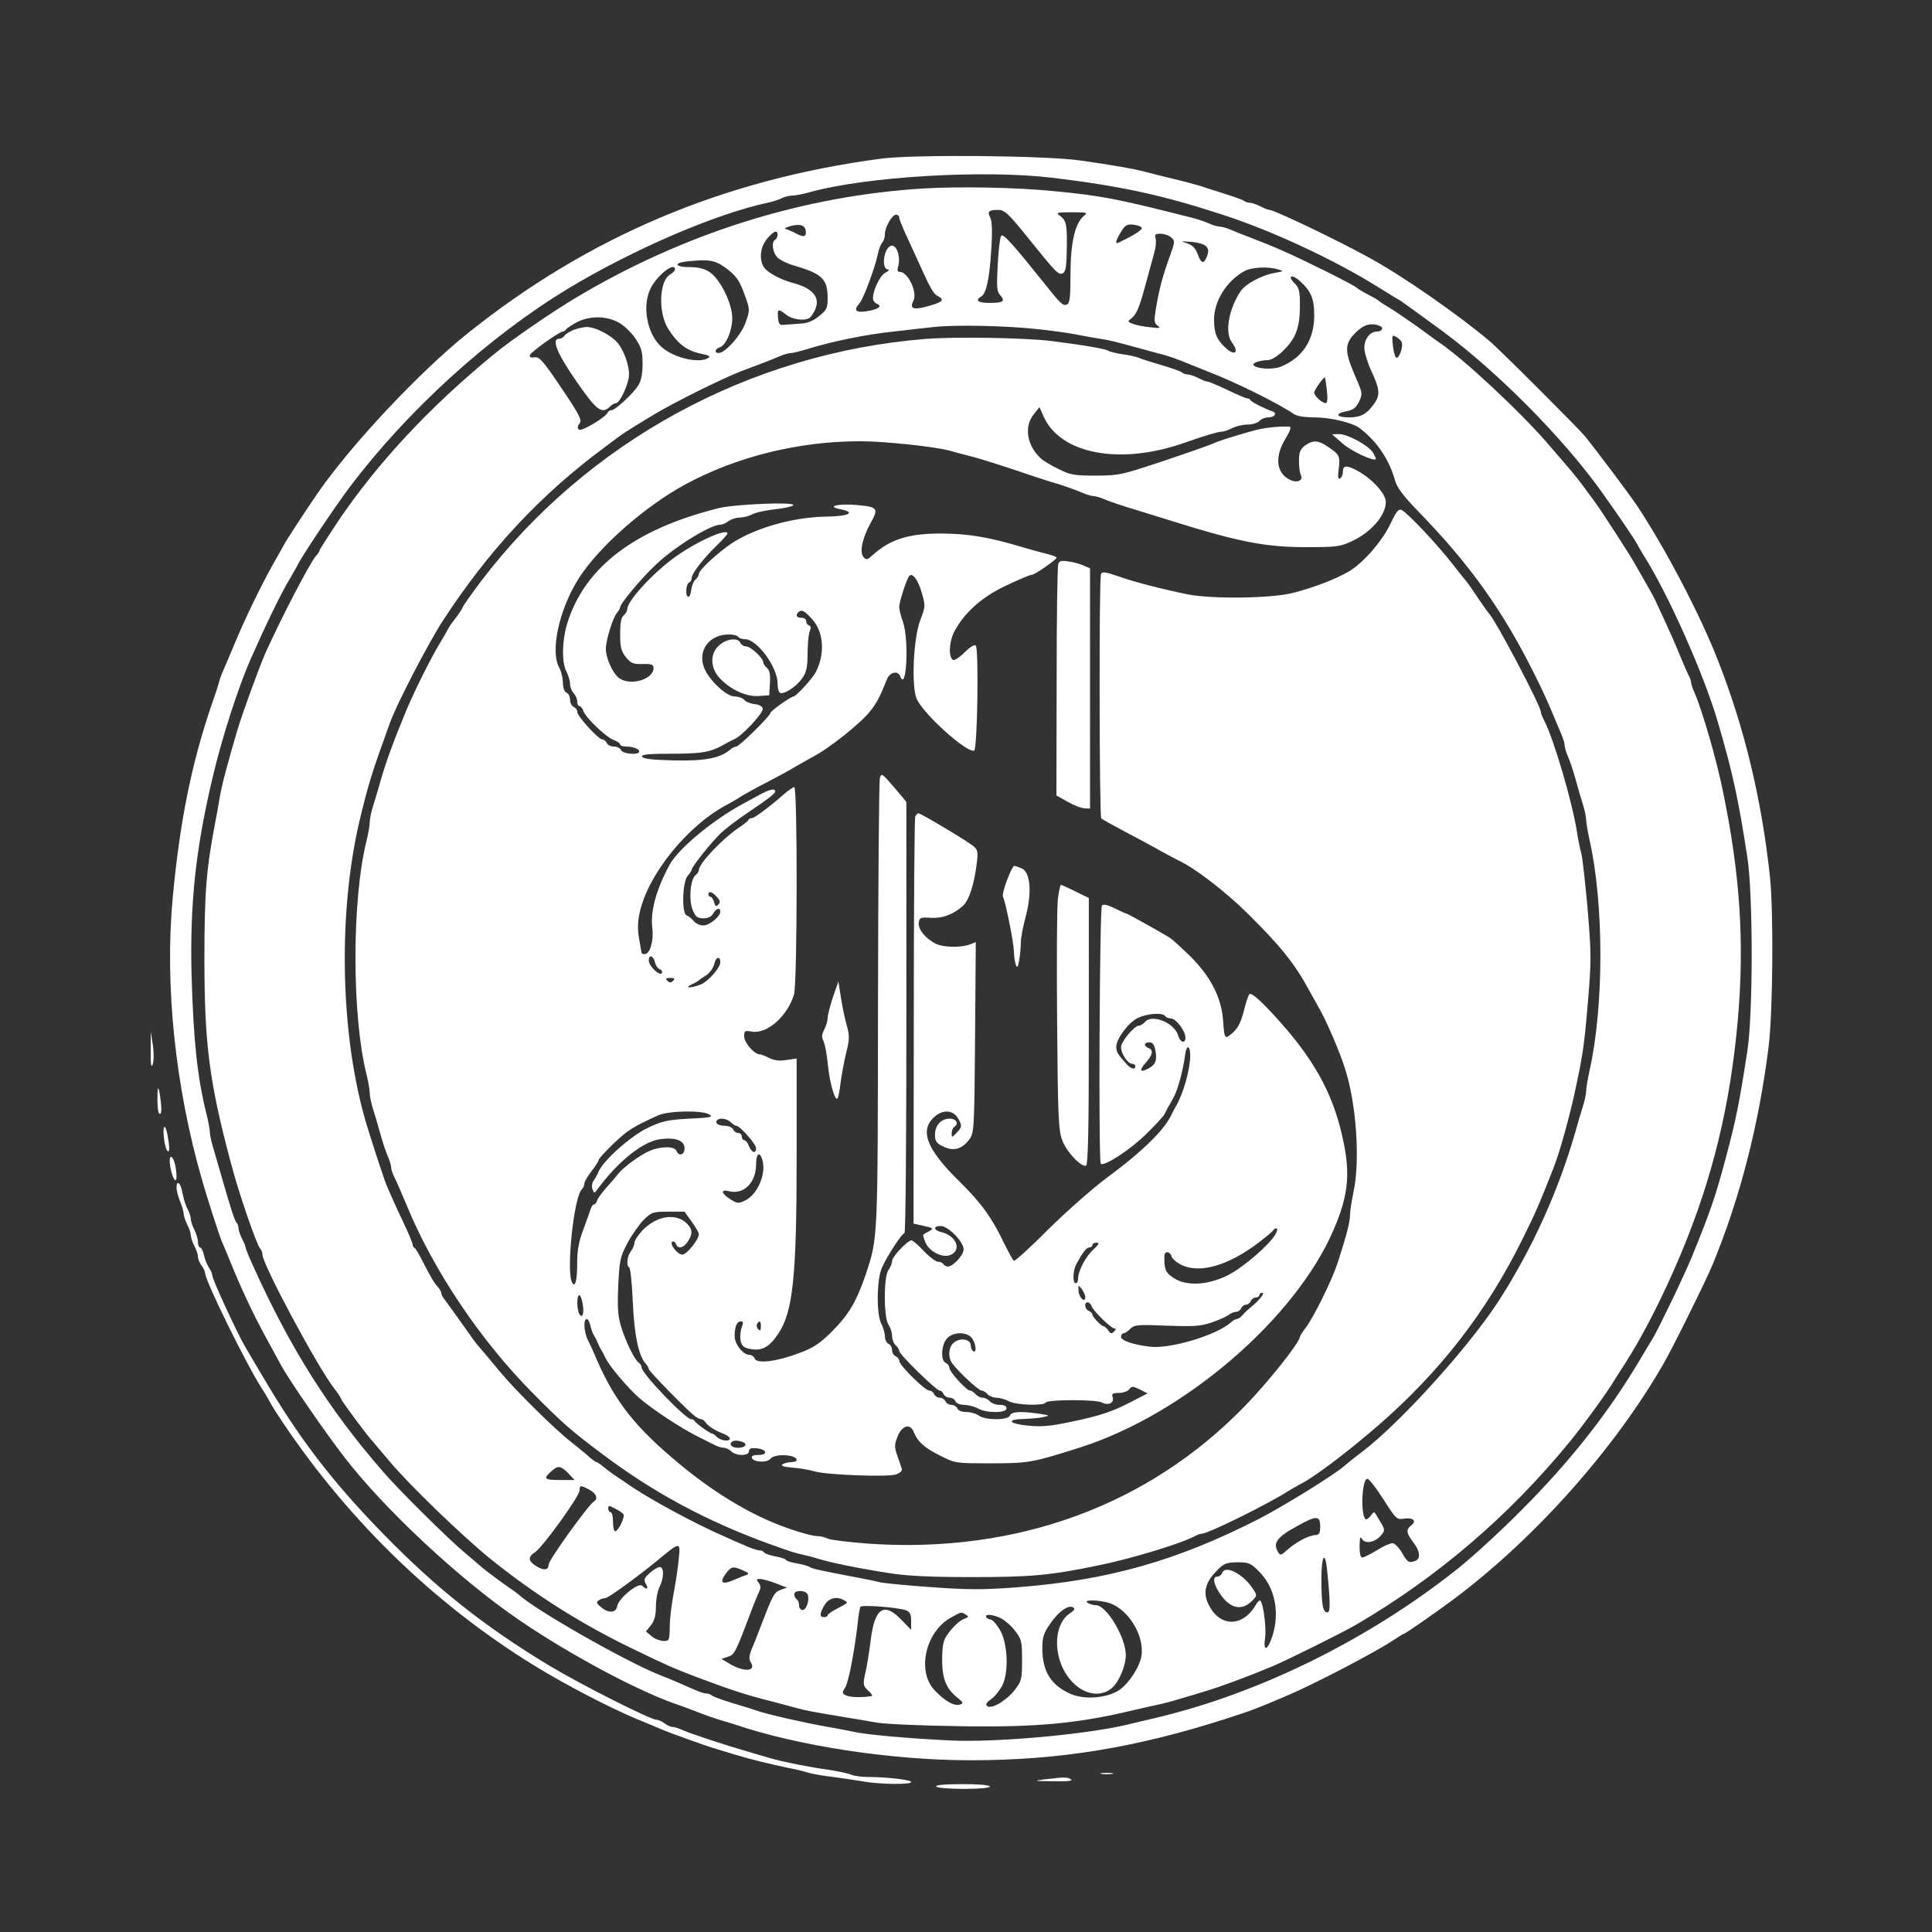 <?xml version="1.0" standalone="no"?>
<!DOCTYPE svg PUBLIC "-//W3C//DTD SVG 20010904//EN"
 "http://www.w3.org/TR/2001/REC-SVG-20010904/DTD/svg10.dtd">
<svg version="1.0" xmlns="http://www.w3.org/2000/svg"
 width="810pt" height="810pt" viewBox="0 0 810 810"
 preserveAspectRatio="xMidYMid meet">
<rect x="0" y="0" width="810" height="810" fill="#333333" stroke="none"/>
<g transform="translate(0,810) scale(0.1,-0.1)"
fill="#ffffff" stroke="none">
<path d="M3695 7435 c-664 -88 -1228 -327 -1735 -733 -201 -161 -486 -465
-625 -665 -59 -86 -133 -199 -145 -222 -6 -11 -26 -47 -45 -80 -53 -95 -119
-231 -164 -340 -23 -55 -46 -109 -51 -120 -4 -11 -11 -29 -13 -40 -3 -11 -16
-51 -30 -90 -84 -247 -133 -488 -163 -810 -34 -365 11 -796 124 -1185 22 -78
72 -231 82 -255 5 -11 28 -65 50 -120 44 -106 95 -211 150 -310 18 -33 40 -73
49 -90 32 -59 182 -277 263 -382 166 -217 486 -516 733 -684 219 -150 513
-306 675 -359 14 -5 50 -18 80 -30 30 -12 69 -25 85 -30 17 -5 44 -13 60 -18
269 -92 662 -152 995 -152 370 0 690 52 1070 174 112 36 122 40 263 100 112
48 359 177 435 227 24 16 45 29 47 29 7 0 137 91 220 153 336 254 663 622 868
977 37 63 181 354 208 420 116 283 193 585 234 912 18 147 21 556 6 708 -34
321 -105 621 -216 905 -74 192 -223 477 -345 660 -30 44 -158 215 -214 285
-27 33 -362 368 -401 400 -133 112 -363 272 -500 347 -129 72 -403 203 -423
203 -5 0 -23 7 -38 15 -16 8 -36 15 -44 15 -9 0 -20 4 -25 8 -6 5 -44 18 -85
31 -41 13 -86 27 -100 32 -14 4 -63 18 -110 29 -47 11 -101 25 -120 30 -44 12
-136 28 -270 47 -144 21 -696 26 -835 8z m715 -80 c290 -35 464 -73 715 -155
205 -66 469 -189 650 -302 44 -27 89 -55 100 -61 10 -7 89 -64 175 -127 229
-170 498 -441 659 -664 67 -93 146 -209 154 -226 4 -8 16 -28 26 -45 102 -159
256 -504 314 -705 61 -209 85 -318 123 -565 24 -157 24 -653 0 -810 -34 -221
-47 -287 -92 -455 -41 -155 -66 -226 -139 -405 -33 -81 -142 -307 -165 -345
-5 -8 -31 -51 -57 -95 -131 -220 -294 -427 -498 -630 -82 -83 -199 -190 -260
-239 -368 -294 -826 -522 -1260 -626 -49 -12 -108 -25 -130 -31 -180 -42 -553
-75 -741 -66 -181 9 -348 24 -403 36 -25 5 -73 15 -106 20 -101 18 -261 54
-305 70 -14 5 -59 19 -100 31 -41 13 -79 26 -84 31 -6 5 -16 9 -24 9 -13 0
-32 7 -117 45 -16 7 -54 23 -83 34 -149 61 -519 272 -588 336 -6 5 -22 17 -34
25 -30 20 -114 83 -120 89 -3 3 -34 30 -70 60 -70 58 -280 266 -345 342 -226
260 -387 514 -544 862 -17 37 -31 71 -31 76 0 5 -7 22 -15 37 -8 16 -15 36
-15 44 0 9 -4 20 -9 25 -8 10 -22 53 -60 185 -12 41 -28 97 -36 124 -8 26 -15
57 -15 67 0 11 -6 45 -14 77 -39 156 -55 308 -63 588 -7 296 17 525 89 827 38
162 106 373 158 492 65 147 130 282 169 345 11 19 24 42 28 50 13 30 158 247
217 325 243 323 586 635 921 837 271 163 614 311 833 358 23 5 51 14 61 20 11
5 30 10 42 10 12 0 45 6 73 14 235 66 731 95 1016 61z"/>
<path d="M3875 7310 c-505 -30 -1009 -188 -1460 -458 -98 -58 -277 -181 -344
-237 -271 -222 -488 -456 -652 -698 -43 -65 -79 -121 -79 -124 0 -4 -6 -14
-14 -22 -27 -31 -144 -256 -212 -406 -26 -59 -93 -242 -117 -320 -43 -145 -69
-243 -77 -295 -4 -25 -12 -70 -18 -100 -37 -194 -45 -290 -45 -570 0 -359 21
-518 110 -852 31 -121 109 -348 124 -363 5 -5 9 -16 9 -24 0 -41 231 -472 301
-562 16 -20 29 -40 29 -44 0 -6 113 -159 135 -181 5 -6 35 -41 65 -77 81 -98
310 -319 429 -415 186 -149 376 -269 586 -371 163 -79 172 -82 275 -122 147
-55 204 -74 315 -102 33 -9 80 -21 105 -28 44 -12 62 -15 205 -39 39 -6 97
-16 130 -22 33 -6 188 -13 344 -15 323 -6 504 11 741 69 25 6 63 14 85 19 22
4 72 17 110 29 39 11 84 25 100 30 67 20 177 61 280 104 64 27 293 141 350
174 342 200 639 454 896 767 58 71 156 206 184 253 6 9 26 42 46 72 78 121
163 288 237 465 132 316 206 620 238 980 28 322 10 607 -62 955 -27 135 -87
341 -120 417 -8 17 -14 36 -14 42 0 6 -4 19 -10 29 -5 9 -21 46 -36 82 -14 36
-42 99 -61 140 -19 41 -39 84 -44 95 -5 11 -25 47 -44 80 -19 33 -38 67 -43
75 -11 22 -142 225 -165 255 -4 5 -24 33 -44 60 -41 55 -47 61 -158 190 -114
131 -343 345 -445 415 -12 8 -56 40 -98 71 -43 30 -95 66 -117 79 -22 13 -42
26 -45 29 -3 4 -23 15 -44 26 -22 11 -44 25 -50 30 -6 6 -67 38 -136 72 -135
67 -203 97 -310 138 -25 9 -60 23 -78 31 -18 8 -40 14 -48 14 -9 0 -30 6 -47
14 -18 8 -52 19 -77 25 -307 78 -374 91 -575 110 -148 15 -391 20 -540 11z
m430 -201 c124 -154 132 -162 150 -155 11 4 16 23 17 78 3 120 0 141 -24 160
-23 17 -21 18 46 18 66 0 68 -1 48 -17 -36 -32 -54 -114 -54 -245 0 -99 -3
-120 -16 -125 -15 -6 -24 1 -92 87 -128 160 -173 211 -182 202 -5 -5 -12 -59
-15 -121 -5 -95 -4 -114 11 -129 22 -25 12 -32 -46 -32 -47 0 -62 11 -34 27
21 12 35 77 42 199 5 73 3 117 -4 131 -14 26 -7 33 32 33 27 0 42 -13 121
-111z m-535 79 c0 -6 12 -36 26 -67 14 -31 34 -74 44 -96 58 -129 72 -156 90
-165 32 -17 24 -26 -37 -43 -62 -18 -81 -12 -64 21 19 35 -22 122 -56 122 -10
0 -12 6 -8 21 12 36 -3 89 -25 89 -33 0 -49 -99 -16 -100 6 -1 0 -7 -13 -14
-22 -12 -51 -72 -51 -107 0 -9 8 -20 17 -23 24 -10 5 -23 -44 -31 -46 -7 -56
4 -29 34 16 18 64 147 76 204 4 21 13 44 19 50 6 6 11 22 11 35 0 30 30 82 47
82 7 0 13 -5 13 -12z m-392 -55 c4 -25 -8 -29 -36 -14 -9 5 -26 13 -37 17 -19
6 -18 7 5 15 41 12 65 6 68 -18z m1409 12 c3 -9 -34 -32 -99 -63 -14 -6 -9 12
12 46 17 28 25 33 52 30 17 -2 33 -8 35 -13z m-1527 -29 c0 -8 -4 -18 -10 -21
-17 -10 -11 -54 10 -75 10 -10 44 -27 75 -35 111 -33 134 -55 135 -131 0 -46
-3 -53 -37 -80 -26 -21 -49 -30 -82 -31 -25 -2 -55 -4 -66 -5 -16 -2 -21 4
-23 30 -4 37 1 39 35 12 25 -20 79 -27 98 -12 6 4 16 20 23 35 22 51 -11 90
-98 112 -44 12 -94 38 -112 58 -27 30 -23 89 8 126 28 33 44 39 44 17z m1651
-12 c16 -14 15 -19 -6 -77 -28 -77 -44 -134 -58 -216 -9 -56 -9 -65 6 -76 15
-11 10 -12 -30 -7 -27 2 -59 9 -73 14 -22 8 -23 11 -9 21 24 18 36 47 63 148
14 52 30 111 36 132 6 21 8 47 5 57 -5 17 -2 20 21 20 15 0 35 -7 45 -16z
m145 -36 c11 -11 12 -21 5 -41 -14 -36 -24 -34 -40 8 -9 25 -21 37 -44 45 -29
9 -28 9 17 6 26 -2 55 -10 62 -18z m-2018 -88 c49 -35 64 -57 88 -127 18 -51
18 -55 0 -105 -18 -52 -85 -128 -113 -128 -20 0 -15 18 5 24 26 9 52 69 52
123 0 60 -49 160 -93 191 -24 16 -48 22 -85 22 -57 0 -71 16 -19 23 94 11 123
7 165 -23z m-208 -10 c0 -5 -9 -14 -19 -20 -47 -25 -53 -157 -10 -228 41 -65
80 -94 143 -106 29 -6 36 -10 25 -17 -35 -22 -128 -4 -184 37 -66 47 -95 166
-61 247 23 56 106 124 106 87z m2530 0 c23 -6 22 -8 -15 -14 -54 -9 -122 -46
-143 -76 -51 -76 -68 -175 -37 -216 32 -42 12 -59 -28 -21 -36 33 -47 61 -47
117 0 77 51 160 125 202 31 18 100 22 145 8z m92 -50 c45 -42 58 -73 58 -142
0 -103 -48 -177 -139 -215 -34 -14 -105 -10 -116 7 -5 8 28 20 59 20 31 0 95
59 116 107 14 32 20 67 20 120 0 65 -3 77 -25 98 -30 31 -5 35 27 5z m-2857
-173 c22 -12 53 -42 69 -66 25 -38 30 -54 30 -107 0 -42 -6 -71 -18 -90 -23
-36 -97 -104 -113 -104 -6 0 -13 -4 -15 -9 -7 -20 -111 -82 -121 -72 -7 7 -6
15 3 26 11 13 0 35 -76 148 -77 114 -92 132 -113 129 -16 -3 -22 1 -19 10 5
13 123 98 138 98 4 0 10 3 12 8 2 4 21 17 43 29 54 30 127 30 180 0z m1756
-27 c57 -6 129 -16 159 -22 30 -6 75 -14 100 -18 43 -6 68 -13 185 -45 28 -8
59 -16 70 -19 24 -5 79 -24 120 -42 17 -7 50 -20 75 -30 120 -46 297 -134 365
-180 12 -9 47 -14 88 -14 65 0 156 -22 186 -44 74 -56 125 -132 150 -221 8
-29 35 -65 98 -130 217 -223 355 -417 488 -685 36 -72 49 -102 79 -172 7 -18
21 -50 30 -71 9 -21 16 -44 16 -52 0 -8 6 -29 14 -47 8 -18 22 -60 31 -93 9
-33 23 -81 31 -106 8 -26 14 -55 14 -65 0 -11 6 -48 14 -84 61 -270 61 -700 0
-970 -8 -36 -14 -74 -14 -85 0 -11 -6 -40 -14 -65 -8 -25 -22 -72 -31 -105
-72 -250 -180 -488 -319 -705 -124 -193 -412 -512 -573 -635 -36 -27 -70 -55
-77 -61 -35 -33 -258 -171 -356 -221 -346 -177 -635 -259 -1019 -288 -145 -11
-204 -10 -360 1 -102 7 -197 17 -211 20 -14 4 -56 13 -95 20 -153 29 -190 37
-200 44 -5 4 -29 11 -52 15 -24 4 -45 10 -48 15 -3 5 -23 11 -45 15 -22 4 -42
11 -46 16 -3 5 -12 9 -20 9 -8 0 -36 9 -62 21 -26 11 -63 27 -82 36 -129 56
-323 161 -411 223 -20 14 -47 32 -59 40 -12 8 -31 23 -42 32 -12 10 -24 18
-27 18 -3 0 -17 10 -31 22 -14 13 -48 41 -75 62 -74 58 -238 221 -303 300 -31
38 -66 79 -77 92 -11 12 -27 32 -35 44 -37 53 -111 156 -120 167 -5 7 -10 17
-10 22 0 5 -6 16 -12 23 -17 18 -31 41 -65 108 -15 30 -31 57 -35 58 -5 2 -8
9 -8 14 0 6 -16 45 -36 87 -20 42 -42 90 -49 106 -7 17 -18 41 -24 55 -13 32
-74 218 -94 290 -102 369 -109 868 -17 1250 36 148 49 190 125 400 29 80 160
332 220 425 193 297 410 530 680 730 88 66 83 62 205 136 86 52 290 153 368
183 23 9 61 23 85 32 23 9 57 22 75 30 18 8 40 14 48 14 9 0 37 7 63 15 111
34 249 63 376 76 50 6 122 14 160 18 88 10 300 6 436 -9z m1433 14 c19 -7 11
-24 -11 -24 -29 0 -53 -31 -53 -68 0 -19 14 -64 30 -99 34 -72 37 -99 13 -133
-32 -46 -56 -59 -105 -60 -56 0 -64 16 -12 26 27 5 39 14 52 40 15 33 15 36
-16 106 -46 108 -46 136 2 184 33 33 64 42 100 28z m93 -69 c6 -18 -9 -65 -22
-65 -5 0 -12 22 -15 49 -5 45 -4 48 13 39 10 -5 21 -16 24 -23z m-314 -202 c4
-36 2 -53 -5 -53 -15 0 -48 30 -48 44 0 11 41 69 45 63 1 -1 5 -26 8 -54z
m-3180 -4540 l26 -28 -64 0 c-66 0 -70 6 -26 43 22 18 34 15 64 -15z m3417
-109 c53 -83 56 -86 87 -81 37 6 54 -10 30 -28 -23 -17 -21 -33 8 -71 29 -37
32 -69 9 -78 -27 -10 -33 -7 -56 34 -13 22 -31 40 -40 40 -10 0 -40 -13 -66
-30 -27 -16 -54 -30 -61 -30 -7 0 -11 18 -11 48 1 37 3 43 11 29 13 -22 56
-13 80 17 16 20 16 23 -4 56 -11 19 -22 37 -24 39 -2 3 -10 -4 -17 -15 -8 -10
-17 -16 -21 -13 -22 22 -15 169 8 169 7 0 37 -39 67 -86z m-3330 41 c30 -16
39 -38 20 -50 -24 -15 -190 -246 -190 -265 0 -24 -22 -26 -55 -4 -31 20 -32
37 -1 57 32 21 186 235 186 258 0 23 3 23 40 4z m144 -104 c7 -11 -22 -71 -35
-71 -5 0 -9 18 -9 40 0 22 -4 40 -10 40 -5 0 -10 7 -10 15 0 14 3 14 29 0 17
-8 32 -19 35 -24z m2921 -51 c0 -28 -4 -35 -20 -36 -27 0 -84 -31 -118 -62
-24 -22 -29 -24 -37 -12 -25 40 -9 64 77 111 82 46 98 46 98 -1z m-2690 -142
c-3 -35 -13 -98 -21 -140 -8 -42 -16 -104 -16 -138 -1 -58 -2 -60 -27 -60 -14
1 -37 9 -49 20 l-24 20 21 26 c15 19 21 41 21 79 0 29 7 66 15 81 19 38 20 84
1 84 -8 0 -27 -11 -43 -26 -23 -21 -25 -28 -15 -45 13 -21 3 -26 -16 -7 -15
15 -99 -53 -104 -85 -4 -29 -36 -32 -67 -6 -21 17 -22 22 -10 30 7 5 20 9 27
9 12 0 133 88 215 155 101 84 101 84 92 3z m2719 -40 c14 -138 14 -178 1 -178
-19 0 -25 34 -25 138 0 99 15 125 24 40z m-285 -7 c66 -66 88 -171 55 -272
-20 -61 -39 -65 -30 -6 6 39 -7 144 -20 156 -3 3 -10 -3 -17 -14 -55 -99 -154
-99 -201 0 -23 48 -13 90 33 137 32 34 41 37 89 38 47 0 55 -3 91 -39z m-2164
5 c27 -12 28 -14 10 -21 -11 -3 -35 -13 -53 -21 -45 -19 -56 -9 -30 27 24 32
30 34 73 15z m137 -54 l47 -18 -27 -10 c-27 -10 -32 -20 -89 -169 -8 -22 -22
-57 -31 -78 -12 -30 -13 -43 -4 -57 23 -37 -27 -41 -85 -8 l-38 23 27 9 c29
10 31 15 105 211 9 22 20 50 26 62 7 16 7 26 -3 38 -10 13 -9 15 6 15 11 0 40
-8 66 -18z m134 -47 c9 -23 -5 -65 -21 -65 -8 0 -15 9 -15 19 0 11 -4 23 -10
26 -5 3 -10 13 -10 21 0 19 49 18 56 -1z m154 -25 c17 -10 17 -9 -32 -35 -21
-11 -38 -23 -38 -27 0 -5 -7 -8 -15 -8 -20 0 -19 15 2 51 18 30 53 38 83 19z
m1111 -11 c87 -29 156 -153 131 -237 -16 -53 -64 -117 -102 -135 -55 -28 -138
-32 -191 -9 -82 36 -119 94 -119 191 0 46 5 63 32 102 35 52 77 82 97 70 9 -6
6 -12 -12 -24 -77 -50 -73 -203 8 -288 52 -56 124 -66 169 -24 29 27 56 92 56
136 0 74 -81 209 -125 209 -11 0 -27 5 -35 10 -22 14 48 13 91 -1z m-853 -30
c17 -7 22 -16 22 -45 l0 -37 -40 41 c-74 78 -114 51 -130 -89 -6 -46 -15 -102
-20 -124 -13 -56 -13 -62 12 -85 12 -11 18 -21 12 -21 -41 -7 -92 -5 -107 3
-17 8 -17 12 -4 32 14 21 39 148 53 271 3 33 9 64 11 68 6 10 157 -2 191 -14z
m252 -19 c12 -7 11 -10 -5 -16 -23 -8 -52 -36 -77 -73 -13 -19 -18 -46 -18
-100 0 -80 17 -122 67 -161 21 -17 23 -21 9 -26 -24 -9 -64 13 -108 60 -75 79
-38 244 67 303 46 26 45 26 65 13z m147 -15 c17 -9 44 -32 59 -53 27 -34 29
-44 29 -122 0 -82 -2 -88 -32 -127 -37 -46 -99 -81 -115 -65 -7 7 -1 16 17 28
14 9 35 35 47 57 29 58 23 185 -13 239 -13 21 -29 38 -36 38 -6 0 -15 5 -18
10 -9 15 28 12 62 -5z"/>
<path d="M2405 6717 c-16 -7 -34 -17 -38 -24 -4 -7 -15 -13 -22 -13 -34 0 -12
-58 69 -175 85 -124 109 -143 142 -111 8 9 21 16 27 16 13 0 43 58 52 101 9
36 -12 107 -42 147 -26 35 -99 73 -136 71 -12 -1 -35 -6 -52 -12z"/>
<path d="M3880 6679 c-738 -59 -1420 -432 -1865 -1018 -41 -55 -75 -103 -75
-107 0 -3 -13 -23 -28 -43 -16 -20 -32 -43 -35 -51 -4 -8 -17 -31 -29 -50 -41
-67 -107 -200 -144 -287 -60 -145 -85 -216 -109 -298 -9 -33 -23 -80 -31 -105
-8 -25 -14 -55 -14 -68 0 -12 -6 -48 -14 -80 -61 -246 -61 -728 0 -974 8 -32
14 -68 14 -80 0 -13 6 -43 14 -68 8 -25 22 -72 31 -105 9 -33 23 -75 31 -93 8
-18 14 -39 14 -47 0 -7 6 -26 14 -42 8 -15 31 -68 51 -116 112 -273 309 -566
528 -787 127 -128 161 -158 292 -256 217 -163 436 -281 703 -378 88 -32 109
-38 142 -45 19 -4 51 -13 70 -19 47 -14 162 -38 286 -57 73 -12 170 -17 348
-17 248 0 326 7 526 48 135 27 340 89 402 120 14 8 31 14 37 14 26 0 279 125
366 181 17 10 37 22 45 26 55 26 194 131 325 244 261 226 457 478 608 784 55
110 71 148 132 303 23 59 62 199 84 297 38 177 42 202 58 390 15 177 15 204
-1 395 -10 113 -22 219 -27 235 -5 17 -13 57 -18 90 -21 129 -97 387 -136 462
-8 16 -15 32 -15 38 0 26 -194 393 -219 415 -3 3 -24 32 -46 65 -22 33 -42 62
-45 65 -3 3 -30 37 -60 75 -60 78 -186 212 -212 226 -14 7 -22 -2 -48 -56 -37
-77 -115 -165 -175 -201 -58 -33 -145 -67 -235 -90 -91 -23 -338 -26 -440 -6
-116 24 -224 52 -292 76 -55 19 -68 20 -72 9 -9 -22 -7 -1016 1 -1024 4 -4 49
-29 98 -55 50 -26 117 -62 150 -81 33 -18 67 -36 75 -40 68 -31 197 -130 293
-225 140 -139 196 -209 260 -328 11 -19 30 -54 43 -77 30 -55 81 -173 103
-243 47 -144 64 -383 36 -515 -8 -38 -15 -83 -15 -99 0 -29 -14 -83 -52 -201
-23 -71 -100 -227 -134 -272 -13 -17 -24 -34 -24 -37 0 -23 -131 -188 -229
-289 -404 -418 -957 -621 -1577 -579 -84 6 -162 16 -173 21 -11 6 -31 11 -45
11 -26 0 -120 29 -186 57 -138 58 -283 151 -424 273 -169 144 -250 254 -327
440 -6 14 -17 38 -25 53 -16 33 -19 87 -4 87 5 0 12 -12 15 -27 4 -16 10 -35
16 -43 5 -8 12 -22 15 -30 3 -8 10 -22 15 -30 5 -8 12 -22 16 -30 15 -35 95
-129 144 -172 58 -49 167 -121 239 -158 25 -12 57 -29 72 -36 14 -8 34 -14 43
-14 9 0 23 -7 31 -15 21 -20 74 -20 74 1 0 11 8 14 32 12 43 -4 50 -28 8 -28
-21 0 -30 -4 -28 -12 7 -19 63 -22 78 -4 18 23 110 18 110 -5 0 -5 -10 -9 -22
-9 -13 0 -29 -4 -37 -9 -9 -6 4 -11 40 -14 30 -2 72 -9 94 -16 55 -15 303 -24
340 -13 18 6 28 15 26 23 -2 8 -11 33 -19 56 -13 38 -12 47 1 80 18 46 52 57
67 21 17 -42 44 -67 110 -100 65 -33 65 -33 215 -33 159 0 174 3 375 67 436
139 903 541 1062 914 59 137 69 227 42 360 -37 188 -112 333 -258 499 -79 90
-129 136 -138 127 -4 -4 -14 -33 -22 -66 -15 -58 -27 -80 -56 -103 -25 -20
-27 -16 -32 57 -7 98 -52 185 -137 270 -37 36 -75 71 -86 78 -35 22 -178 102
-183 102 -3 0 -24 10 -49 22 -28 14 -47 18 -53 12 -10 -10 -15 -1072 -5 -1083
14 -13 124 59 190 124 40 39 75 77 78 85 4 8 11 23 17 33 5 9 15 25 20 35 17
30 40 114 48 175 5 47 22 49 22 2 0 -59 -29 -161 -61 -215 -5 -8 -12 -22 -16
-30 -28 -64 -120 -155 -270 -266 -66 -49 -176 -147 -251 -221 -73 -74 -137
-131 -141 -129 -5 3 -22 35 -40 71 -52 109 -97 172 -190 263 -137 135 -167
213 -103 270 34 30 75 29 96 -3 21 -32 20 -41 -4 -65 -20 -20 -20 -20 -20 -1
0 11 5 23 10 26 21 13 10 35 -18 35 -37 0 -62 -28 -62 -68 0 -27 6 -35 35 -49
43 -21 78 -11 109 30 20 28 21 40 24 428 l3 399 -26 -10 c-38 -14 -112 -12
-143 4 -43 22 -74 61 -70 88 3 21 7 23 50 20 50 -3 95 14 136 51 25 23 47 92
57 177 6 46 4 58 -12 71 -24 21 -222 139 -232 139 -5 0 -11 -6 -14 -14 -3 -8
-6 -395 -6 -860 l-1 -846 27 -6 c56 -12 60 -14 38 -26 -11 -6 -22 -12 -24 -14
-2 -2 2 -17 9 -33 16 -39 73 -67 106 -52 47 21 23 80 -38 95 -35 8 -37 26 -4
26 31 0 96 -66 96 -98 0 -24 -44 -72 -66 -72 -7 0 -16 5 -19 10 -3 6 -13 10
-22 10 -9 0 -36 20 -60 45 -23 25 -47 45 -51 45 -17 0 -82 -69 -82 -87 0 -10
-7 -27 -15 -37 -21 -28 -20 -203 0 -230 8 -11 15 -32 15 -47 0 -14 7 -32 15
-39 8 -7 15 -18 15 -24 0 -14 155 -166 170 -166 6 0 13 -7 16 -15 4 -8 15 -15
25 -15 11 0 22 -7 25 -15 4 -9 19 -15 38 -15 17 -1 42 -7 56 -15 35 -20 120
-20 120 0 0 10 -10 15 -29 15 -16 0 -34 7 -41 15 -7 8 -20 15 -30 15 -10 0
-23 7 -30 15 -7 8 -17 15 -23 15 -15 0 -87 79 -87 96 0 8 -7 17 -15 20 -22 9
-19 74 4 101 24 29 81 31 104 5 18 -20 24 -67 7 -57 -5 3 -10 14 -10 24 0 25
-39 34 -67 15 -26 -16 -31 -64 -10 -91 28 -37 110 -113 122 -113 7 0 18 -7 25
-15 7 -8 24 -15 39 -15 14 -1 37 -7 51 -15 29 -16 146 -20 155 -5 8 13 211 13
235 0 26 -14 52 -2 45 21 -5 16 -1 19 26 19 17 0 37 7 43 15 10 14 15 14 44 0
l33 -17 -68 -35 c-81 -42 -129 -58 -248 -83 -97 -21 -136 -24 -209 -14 -62 9
-58 24 7 25 28 1 66 4 82 8 28 6 27 7 -19 14 -78 11 -116 9 -122 -8 -8 -20
-103 -20 -130 0 -10 8 -34 15 -52 15 -20 0 -35 6 -38 15 -4 8 -15 15 -25 15
-11 0 -22 7 -25 15 -4 8 -14 15 -24 15 -10 0 -20 7 -24 15 -3 8 -12 15 -20 15
-18 0 -126 106 -126 125 0 7 -7 15 -15 19 -8 3 -15 15 -15 26 0 11 -7 23 -15
26 -8 4 -15 18 -15 33 -1 14 -7 37 -15 51 -21 38 -20 187 3 236 22 50 84 144
94 144 5 0 8 407 8 904 l0 904 -52 62 c-50 58 -53 60 -59 38 -4 -12 -7 -441
-8 -951 -1 -996 0 -975 -52 -1132 -38 -111 -71 -167 -138 -234 -53 -54 -80
-71 -138 -93 -94 -36 -180 -47 -189 -24 -3 9 -14 16 -23 16 -26 0 -61 45 -61
78 0 40 9 62 26 62 11 0 11 -6 3 -27 -5 -14 -7 -39 -4 -54 5 -23 14 -30 43
-35 46 -9 78 9 114 63 63 93 78 238 78 754 l0 401 -43 -6 c-30 -5 -52 -2 -73
9 -16 8 -34 15 -40 15 -22 0 -64 49 -64 75 0 24 3 25 33 20 63 -11 149 65 176
156 14 48 15 869 1 869 -5 0 -27 -15 -47 -33 -61 -53 -120 -97 -131 -97 -6 0
-12 -3 -14 -7 -1 -5 -21 -20 -43 -35 -69 -47 -165 -149 -165 -176 0 -5 -6 -15
-14 -21 -22 -18 -29 -105 -12 -146 12 -29 20 -35 45 -35 20 0 34 7 41 20 12
22 30 27 30 8 0 -21 -46 -58 -72 -58 -13 0 -31 8 -40 19 -8 10 -22 21 -29 23
-22 7 -18 141 4 166 9 10 17 22 17 26 0 12 84 117 122 153 18 17 65 53 103 79
101 68 125 87 125 96 0 15 -26 8 -71 -17 -24 -13 -53 -29 -64 -35 -124 -66
-272 -189 -308 -256 -57 -106 -81 -196 -72 -267 6 -52 -10 -107 -32 -107 -7 0
-13 2 -13 4 0 2 -5 27 -10 57 -7 38 -7 70 1 109 34 164 205 374 374 460 11 6
34 19 50 30 17 10 66 38 110 60 44 23 94 50 110 60 17 10 54 31 83 47 68 35
201 141 240 191 28 35 42 62 71 135 12 29 45 37 55 12 27 -71 38 155 11 230
-8 22 -15 49 -15 60 0 22 32 121 43 131 13 14 37 -19 52 -73 15 -52 15 -56 -6
-111 -30 -76 -39 -283 -15 -334 32 -66 209 -225 240 -215 14 5 20 427 7 440
-6 6 -23 -5 -46 -27 -20 -21 -42 -35 -48 -33 -21 7 -19 73 3 117 40 78 114
145 210 191 67 32 108 49 116 49 12 0 104 64 104 72 0 3 -19 11 -42 16 -24 6
-68 18 -98 27 -143 43 -228 57 -335 58 -141 2 -222 -23 -296 -90 -23 -21 -27
-22 -39 -8 -17 21 -5 78 30 142 35 62 30 68 -60 76 -79 6 -127 -6 -67 -18 68
-13 36 -30 -59 -31 -150 -2 -324 -55 -419 -128 -62 -47 -115 -99 -115 -112 0
-6 -6 -17 -14 -24 -8 -6 -16 -26 -18 -43 -2 -18 -7 -31 -13 -29 -13 4 -9 56 5
60 5 2 10 11 10 19 0 19 51 84 108 139 23 22 42 44 42 47 0 26 -141 -39 -230
-106 -89 -66 -190 -178 -190 -210 0 -8 -7 -20 -15 -27 -11 -9 -15 -32 -15 -79
0 -55 4 -71 24 -96 21 -26 30 -30 70 -29 38 1 46 -2 46 -17 0 -49 -102 -77
-147 -40 -26 22 -53 83 -53 121 0 35 29 130 47 151 7 8 13 19 13 23 0 15 90
123 149 178 81 77 228 167 270 168 9 0 25 7 35 15 11 8 32 15 47 15 15 0 39 6
54 14 15 8 58 17 96 21 38 4 72 12 75 17 9 15 -245 4 -311 -12 -358 -89 -568
-251 -639 -491 -20 -70 -21 -158 -1 -195 8 -16 15 -39 15 -52 0 -13 7 -30 15
-38 8 -9 15 -24 15 -35 0 -10 4 -19 9 -19 5 0 12 -8 16 -19 8 -28 96 -112 127
-123 16 -6 28 -14 28 -19 0 -5 11 -9 24 -9 31 0 56 -10 56 -21 0 -16 -70 -10
-76 6 -4 8 -17 15 -30 15 -14 0 -27 7 -30 15 -4 8 -12 15 -19 15 -16 0 -105
97 -105 116 0 8 -7 17 -15 20 -8 4 -15 17 -15 30 0 14 -7 27 -15 30 -9 4 -15
20 -15 43 -1 20 -7 47 -15 61 -40 69 0 250 84 379 85 131 275 298 444 390 216
117 477 181 732 181 104 0 309 -22 375 -39 25 -7 72 -20 105 -28 33 -9 112
-34 175 -55 63 -22 129 -43 145 -48 40 -11 92 -29 133 -46 18 -8 39 -14 47
-14 8 0 29 -6 47 -14 18 -8 80 -29 138 -46 58 -18 123 -38 145 -45 278 -87
391 -109 560 -109 129 0 144 2 195 26 79 37 140 108 140 163 0 36 -59 100
-124 134 -43 22 -56 20 -56 -9 0 -10 -5 -22 -12 -26 -8 -5 -10 6 -5 43 6 53 3
58 -55 96 -35 22 -57 21 -88 -2 -19 -15 -24 -28 -24 -63 0 -24 3 -51 8 -60 11
-24 -18 -35 -49 -18 -55 29 -61 96 -16 170 19 31 26 50 18 51 -42 3 -110 -4
-157 -18 -79 -22 -142 -42 -165 -53 -11 -5 -103 -38 -205 -72 -177 -59 -189
-62 -285 -62 -89 0 -106 2 -156 27 -31 15 -65 35 -75 45 -59 53 -72 135 -29
186 l23 29 15 -34 c68 -163 323 -212 597 -114 80 28 136 45 151 45 9 0 30 7
45 15 16 8 45 15 65 15 20 0 42 7 49 15 7 8 23 15 36 15 29 0 41 18 17 26 -32
11 -88 39 -91 47 -2 4 -8 7 -14 7 -5 0 -42 16 -82 35 -40 19 -78 35 -83 35 -6
0 -24 7 -39 15 -16 8 -36 15 -44 15 -9 0 -20 4 -25 9 -6 5 -44 18 -85 30 -41
12 -85 26 -96 31 -12 5 -43 12 -70 15 -27 4 -53 11 -59 15 -10 7 -99 23 -235
40 -108 14 -408 19 -530 9z m-475 -1175 c49 -54 55 -147 14 -224 -15 -27 -82
-100 -92 -100 -11 0 -97 -61 -97 -69 0 -12 -131 -141 -143 -141 -6 0 -18 -6
-26 -13 -42 -36 -106 -48 -236 -45 -92 2 -130 7 -133 16 -3 9 27 12 127 12
127 0 162 7 221 41 8 5 25 13 37 19 34 14 124 111 121 129 -2 10 -15 17 -35
19 -17 2 -37 10 -43 18 -7 8 -25 14 -40 14 -34 0 -105 66 -127 118 -30 73 19
142 103 142 18 0 36 -4 39 -10 3 -5 16 -10 29 -10 50 0 136 -117 136 -185 0
-18 4 -36 9 -39 15 -10 66 22 91 56 21 28 25 45 26 108 0 41 4 84 9 94 6 13 5
21 -3 24 -7 2 -12 10 -12 18 0 8 -9 14 -20 14 -20 0 -26 11 -13 23 13 13 26 7
58 -29z m-400 -1164 c15 -16 16 -23 6 -33 -9 -9 -13 -7 -17 11 -4 12 -10 22
-15 22 -5 0 -9 5 -9 10 0 16 15 12 35 -10z m-259 -274 c3 -14 12 -27 21 -30 8
-3 11 -11 8 -16 -9 -14 -55 30 -55 53 0 26 19 21 26 -7z m274 0 c0 -23 -50
-80 -81 -93 -39 -16 -75 -17 -39 0 14 6 27 14 30 17 3 3 17 13 32 22 15 10 29
31 33 48 6 28 25 33 25 6z m-198 -78 c-9 -9 -15 -9 -24 0 -9 9 -7 12 12 12 19
0 21 -3 12 -12z m2063 -148 c3 -5 14 -10 24 -10 21 0 61 -52 61 -80 0 -27 -22
-21 -30 7 -14 54 -110 94 -140 58 -7 -8 -18 -15 -25 -15 -19 0 -75 -67 -75
-90 0 -27 28 -70 46 -70 8 0 14 -4 14 -10 0 -16 -19 -12 -37 9 -37 41 -43 51
-43 73 1 34 51 101 90 120 39 19 105 24 115 8z m-41 -144 c8 -42 1 -60 -30
-76 -35 -19 -39 -7 -10 25 29 32 33 53 11 61 -21 9 -19 24 4 24 13 0 21 -10
25 -34z m-1871 -268 c19 -11 8 -14 -83 -18 -92 -5 -114 -10 -175 -39 -71 -34
-184 -135 -205 -182 -5 -13 -15 -31 -22 -40 -6 -9 -8 -25 -4 -35 7 -18 8 -18
21 0 88 119 190 200 263 210 65 8 102 -5 102 -39 0 -27 -24 -35 -34 -10 -7 20
-66 20 -112 0 -37 -15 -111 -69 -131 -95 -6 -8 -27 -33 -47 -55 -20 -22 -39
-48 -42 -57 -3 -10 -9 -18 -14 -18 -4 0 -10 -8 -13 -17 -3 -10 -17 -49 -31
-87 -19 -49 -26 -88 -26 -137 0 -77 -8 -109 -21 -87 -26 41 6 357 40 391 6 6
11 17 11 25 0 8 14 31 30 52 17 21 30 42 30 47 0 5 29 36 63 69 59 56 81 70
187 118 43 19 182 22 213 4z m91 -33 c8 -8 18 -15 23 -15 15 0 83 -77 83 -94
0 -25 -19 -19 -30 9 -5 14 -14 25 -20 25 -5 0 -10 7 -10 15 0 8 -7 15 -15 15
-9 0 -18 7 -21 15 -4 8 -19 15 -34 15 -29 0 -45 12 -33 24 11 11 41 6 57 -9z
m130 -151 c22 -57 -15 -151 -70 -177 -28 -14 -33 -13 -62 5 -38 24 -42 43 -7
34 63 -16 115 35 115 113 0 41 13 55 24 25z m-294 -266 c16 -22 30 -46 30 -52
0 -23 -51 -86 -69 -86 -21 0 -56 46 -42 54 5 3 11 -1 15 -9 8 -23 32 -18 50
10 21 32 20 51 -4 75 -46 46 -126 33 -185 -27 -19 -20 -35 -44 -35 -53 0 -9
-7 -25 -15 -36 -16 -21 -20 -60 -7 -68 5 -3 12 -68 15 -145 6 -139 25 -228 55
-259 6 -7 12 -17 12 -22 0 -8 158 -170 193 -197 9 -7 21 -13 26 -13 6 0 14 -6
18 -12 10 -16 39 -35 76 -49 15 -6 27 -15 27 -20 0 -14 -37 -10 -54 6 -8 8
-17 15 -21 15 -8 0 -69 43 -73 53 -2 4 -8 7 -14 7 -24 0 -208 192 -208 217 0
7 -6 16 -12 20 -17 11 -54 86 -74 151 -13 42 -16 79 -12 170 5 108 8 122 38
179 18 34 49 78 68 98 34 33 39 35 104 35 l68 0 30 -42z m2449 -50 c-24 -45
-140 -145 -204 -176 -84 -41 -173 -45 -226 -9 -28 19 -35 30 -37 65 -2 31 1
42 11 42 8 0 17 -8 19 -18 3 -10 22 -26 43 -36 76 -36 195 -2 320 93 33 25 62
49 63 53 2 4 8 8 13 8 6 0 4 -10 -2 -22z m-764 -66 c-33 -29 -65 -91 -65 -122
0 -11 -4 -20 -10 -20 -14 0 -12 53 3 81 26 48 42 69 54 69 7 0 13 5 13 10 0 6
8 10 17 10 14 0 11 -6 -12 -28z m-35 -200 c0 -26 -25 -5 -28 24 -2 28 -2 28
13 10 8 -11 15 -26 15 -34z m734 -4 c-10 -13 -28 -29 -38 -37 -10 -8 -26 -22
-35 -33 -8 -10 -20 -18 -25 -18 -5 0 -17 -6 -25 -14 -60 -54 -257 -113 -341
-102 -72 9 -120 26 -120 41 0 8 5 15 10 15 6 0 18 8 29 19 17 17 31 18 154 13
114 -4 143 -2 188 14 30 10 61 24 70 31 8 7 23 13 31 13 9 0 18 7 22 15 3 8
12 15 20 15 7 0 16 7 20 15 3 8 12 15 21 15 8 0 15 5 15 10 0 6 5 10 12 10 6
0 3 -10 -8 -22z m-2841 -25 c7 -40 -1 -63 -14 -42 -11 18 -12 79 0 79 4 0 11
-16 14 -37z m2134 -10 c8 -21 82 -93 96 -93 7 0 6 -5 -2 -12 -10 -11 -15 -10
-25 5 -7 9 -16 17 -20 17 -9 0 -46 39 -46 49 0 5 -7 11 -15 15 -17 6 -21 36
-5 36 6 0 14 -8 17 -17z m-1387 -85 c0 -16 -3 -19 -11 -11 -6 6 -8 16 -5 22
11 17 16 13 16 -11z m-76 -484 c22 -8 10 -24 -19 -24 -25 0 -39 12 -28 24 8 8
27 8 47 0z"/>
<path d="M3018 5397 c-43 -35 -42 -99 3 -144 45 -46 109 -75 161 -71 l43 3 3
51 c2 36 -1 54 -13 64 -8 7 -15 17 -15 23 0 18 -53 67 -72 67 -10 0 -21 7 -24
15 -9 22 -55 18 -86 -8z"/>
<path d="M5627 6242 c37 -33 131 -77 141 -67 2 2 -4 14 -12 28 -21 31 -106 77
-142 77 l-29 -1 42 -37z"/>
<path d="M4437 5736 c-4 -9 -7 -231 -7 -494 l-1 -477 48 -27 c26 -15 58 -27
71 -27 l22 -1 0 503 0 504 -25 11 c-14 7 -43 15 -64 18 -30 5 -39 3 -44 -10z"/>
<path d="M4222 4410 c-13 -33 -20 -64 -17 -70 10 -17 45 -190 46 -230 0 -19 4
-44 8 -55 6 -15 9 -11 14 20 4 22 7 56 7 75 0 19 10 69 21 110 26 100 19 182
-17 199 -14 6 -28 11 -32 11 -4 0 -18 -27 -30 -60z"/>
<path d="M4435 4328 c-4 -35 -5 -265 -3 -513 3 -403 6 -455 22 -497 18 -48 79
-112 99 -105 9 3 12 149 12 563 l0 559 -55 27 c-30 15 -58 28 -62 28 -3 0 -9
-28 -13 -62z"/>
<path d="M3492 3919 c-12 -36 -22 -75 -22 -86 0 -11 -6 -33 -14 -49 -11 -21
-12 -32 -4 -48 6 -11 15 -57 19 -101 8 -79 31 -156 41 -139 3 5 9 34 12 64 4
30 14 86 23 123 15 59 15 74 4 115 -8 26 -19 79 -25 117 l-11 70 -23 -66z"/>
<path d="M5124 1506 c-3 -9 -12 -16 -20 -16 -23 0 -16 -34 15 -78 43 -59 91
-66 134 -20 18 19 18 20 -3 51 -41 60 -113 96 -126 63z"/>
<path d="M632 3695 c-1 -57 2 -74 8 -58 5 13 6 47 1 80 l-9 58 0 -80z"/>
<path d="M660 3487 c0 -33 4 -57 10 -57 7 0 8 19 4 53 -9 70 -14 72 -14 4z"/>
<path d="M689 3375 c-9 -8 1 -87 12 -99 11 -12 11 13 1 67 -4 21 -10 36 -13
32z"/>
<path d="M714 3208 c8 -47 26 -76 26 -41 0 37 -12 83 -23 83 -6 0 -7 -16 -3
-42z"/>
<path d="M740 3120 c0 -11 7 -37 15 -57 8 -19 15 -43 15 -52 0 -9 7 -29 15
-45 8 -15 15 -36 15 -45 0 -9 7 -29 15 -45 8 -15 15 -36 15 -45 0 -10 7 -26
15 -37 8 -10 15 -25 15 -32 1 -33 173 -383 240 -487 11 -16 24 -39 30 -50 6
-11 18 -32 28 -47 282 -433 653 -797 1082 -1061 130 -80 311 -174 427 -223 49
-20 97 -40 108 -45 27 -12 182 -68 220 -79 17 -5 55 -17 85 -26 66 -20 157
-42 225 -56 28 -5 65 -14 83 -20 18 -5 66 -14 105 -18 40 -5 97 -14 127 -19
69 -12 200 -14 200 -2 0 9 -104 21 -182 21 -26 0 -57 4 -70 10 -13 5 -54 14
-93 20 -81 11 -192 33 -250 50 -22 6 -65 19 -95 28 -91 26 -233 73 -267 88
-17 8 -37 14 -45 14 -7 0 -22 7 -32 15 -11 8 -26 15 -34 15 -25 0 -316 147
-446 225 -274 165 -477 326 -701 556 -214 220 -350 397 -504 659 -34 58 -66
112 -71 120 -32 53 -140 286 -140 303 0 7 -6 21 -14 32 -7 11 -17 35 -21 53
-3 17 -11 32 -16 32 -5 0 -9 10 -9 23 0 12 -7 35 -15 51 -8 15 -15 36 -15 45
0 9 -6 28 -14 43 -8 14 -17 45 -21 67 -7 42 -25 57 -25 21z"/>
<path d="M4618 663 c12 -2 32 -2 45 0 12 2 2 4 -23 4 -25 0 -35 -2 -22 -4z"/>
<path d="M4380 640 c-50 -6 -47 -7 35 -8 61 -1 85 1 75 8 -16 10 -25 10 -110
0z"/>
<path d="M3925 610 c4 -6 53 -10 116 -10 66 0 109 4 109 10 0 6 -45 10 -116
10 -74 0 -113 -4 -109 -10z"/>
</g>
</svg>
